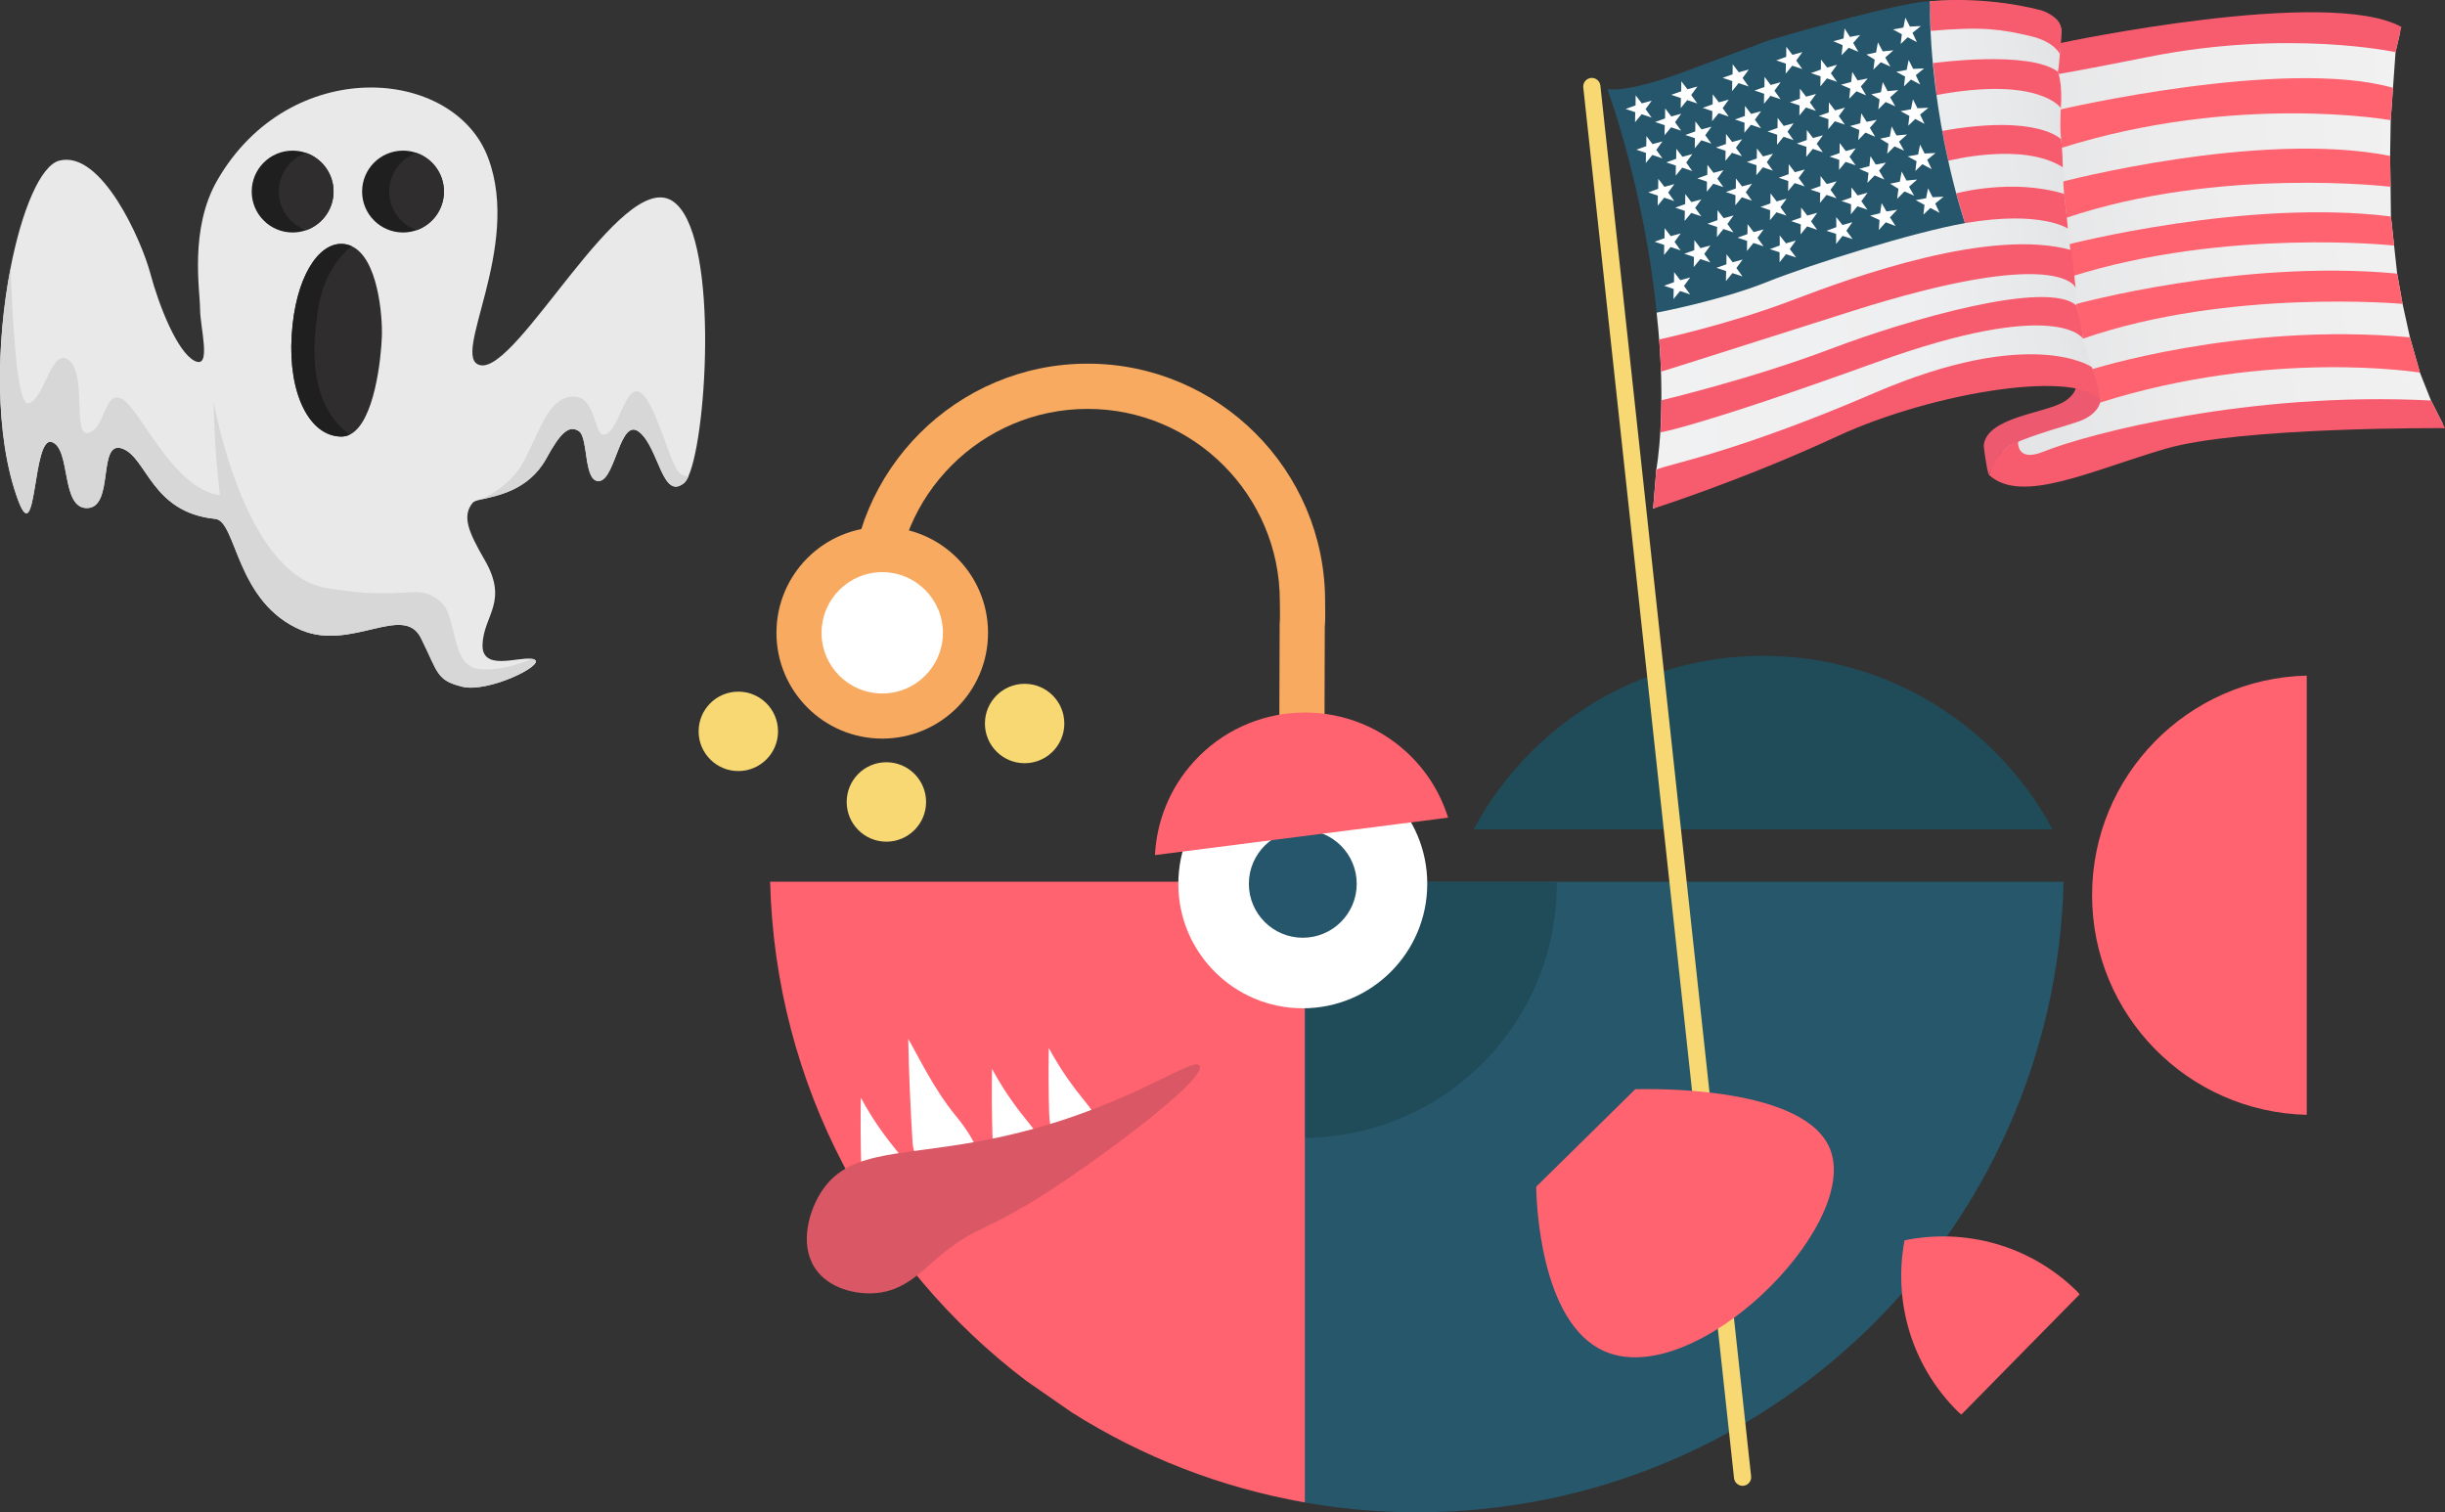 <?xml version="1.0" encoding="UTF-8"?>
<svg id="Layer_2" data-name="Layer 2" xmlns="http://www.w3.org/2000/svg" xmlns:xlink="http://www.w3.org/1999/xlink" viewBox="0 0 854.43 528.48">
  <rect x="0" y="0" width="854.43" height="528.48" fill="#333333" stroke="none"/>
  <defs>
    <style>
      .cls-1 {
        fill: url(#linear-gradient);
      }

      .cls-1, .cls-2, .cls-3, .cls-4, .cls-5, .cls-6, .cls-7, .cls-8, .cls-9, .cls-10, .cls-11, .cls-12, .cls-13, .cls-14, .cls-15, .cls-16, .cls-17 {
        stroke-width: 0px;
      }

      .cls-18 {
        fill: none;
        stroke: #f7d872;
        stroke-linecap: round;
        stroke-miterlimit: 10;
        stroke-width: 6px;
      }

      .cls-2 {
        fill: url(#linear-gradient-2);
      }

      .cls-3 {
        fill: url(#linear-gradient-3);
      }

      .cls-4 {
        fill: #f8aa61;
      }

      .cls-5 {
        fill: #f7d872;
      }

      .cls-6 {
        fill: #26576b;
      }

      .cls-7 {
        fill: #26566c;
      }

      .cls-8 {
        fill: #201f1f;
      }

      .cls-9 {
        fill: #204b59;
      }

      .cls-10 {
        fill: #d7d7d7;
      }

      .cls-11 {
        fill: #da5865;
      }

      .cls-12 {
        fill: #302d2e;
      }

      .cls-13 {
        fill: #ff636f;
      }

      .cls-14 {
        fill: #fff;
      }

      .cls-15 {
        fill: #ed5a70;
      }

      .cls-16 {
        fill: #f75c6e;
      }

      .cls-17 {
        fill: #e9e9e9;
      }
    </style>
    <linearGradient id="linear-gradient" x1="812.52" y1="247.44" x2="815.26" y2="247.44" gradientTransform="translate(-116.09 -91.2) rotate(-6.23)" gradientUnits="userSpaceOnUse">
      <stop offset="0" stop-color="#a91f23"/>
      <stop offset=".12" stop-color="#b91f25"/>
      <stop offset=".28" stop-color="#c51f26"/>
      <stop offset=".5" stop-color="#cc1f27"/>
      <stop offset="1" stop-color="#cf2028"/>
    </linearGradient>
    <linearGradient id="linear-gradient-2" x1="783.84" y1="270.72" x2="938.09" y2="270.72" gradientTransform="translate(-116.09 -91.2) rotate(-6.23)" gradientUnits="userSpaceOnUse">
      <stop offset="0" stop-color="#e2e3e4"/>
      <stop offset=".04" stop-color="#e3e4e5"/>
      <stop offset=".48" stop-color="#ededee"/>
      <stop offset="1" stop-color="#f1f1f2"/>
    </linearGradient>
    <linearGradient id="linear-gradient-3" x1="660.53" y1="259.78" x2="820.43" y2="259.78" gradientTransform="translate(-116.09 -91.2) rotate(-6.23)" gradientUnits="userSpaceOnUse">
      <stop offset="0" stop-color="#f1f1f2"/>
      <stop offset=".62" stop-color="#eeeff0"/>
      <stop offset=".89" stop-color="#e7e8e9"/>
      <stop offset="1" stop-color="#e2e3e4"/>
    </linearGradient>
  </defs>
  <g id="Layer_1-2" data-name="Layer 1">
    <g>
      <g>
        <path class="cls-6" d="m451.84,308.13v216.18c14.02,2.72,28.49,4.18,43.31,4.18,122.96,0,222.93-98.13,226.01-220.35h-269.32Z"/>
        <path class="cls-9" d="m544.03,308.86c0,49.01-39.74,88.75-88.75,88.75-1.17,0-2.29-.13-3.44-.17v-89.3h92.15c0,.25.04.49.04.73Z"/>
        <path class="cls-4" d="m462.62,328.93l-15.81-.03.38-110.98c.15-1.45.12-3.47.09-5.42l-.03-2.42c0-37.05-30.14-67.19-67.18-67.19-37.04,0-67.18,30.14-67.18,67.19,0,2.32.12,4.66.39,7.17l-15.72,1.66c-.32-3.06-.48-5.95-.48-8.83,0-45.76,37.22-83,82.99-83,45.76,0,83,37.23,83,83l.02,2.17c.03,2.17.07,4.61-.13,6.89l-.33,109.8Z"/>
        <path class="cls-13" d="m806.12,236.1c-41.59.97-75.02,34.92-75.02,76.74,0,41.83,33.43,75.77,75.02,76.74v-153.48Z"/>
        <path class="cls-4" d="m345.28,221.14c0,20.41-16.55,36.97-36.97,36.97-20.42,0-36.97-16.56-36.97-36.97,0-20.42,16.55-36.97,36.97-36.97,20.41,0,36.97,16.55,36.97,36.97Z"/>
        <path class="cls-14" d="m329.51,221.14c0,11.71-9.49,21.2-21.2,21.2-11.71,0-21.2-9.49-21.2-21.2,0-11.71,9.49-21.2,21.2-21.2,11.71,0,21.2,9.49,21.2,21.2Z"/>
        <path class="cls-13" d="m685.41,494.33c-.38-.34-.78-.62-1.13-.98-16.45-16.19-22.71-38.82-18.72-59.91,21.03-4.31,43.75,1.58,60.2,17.76.36.36.65.75.99,1.11l-41.34,42.02Z"/>
        <path class="cls-13" d="m374.58,493.6c24.39,15.4,51.92,26.28,81.42,31.43v-216.91h-186.87c1.8,71.23,36.53,134.24,89.52,174.43l15.92,11.04Z"/>
        <path class="cls-9" d="m514.97,289.85c19.31-36.09,57.35-60.67,101.15-60.67,43.8,0,81.83,24.58,101.15,60.67h-202.3Z"/>
        <g>
          <line class="cls-18" x1="556.28" y1="30.23" x2="608.96" y2="516.22"/>
          <g>
            <line class="cls-1" x1="720.96" y1="64.04" x2="718.73" y2="68.86"/>
            <g>
              <path class="cls-2" d="m720,16.35s93.98-18.87,118.76-5.11l-1.61,6.98-.89,12.46-.8,11.31-.21,12.49.16,10.79.12,10.37,1.11,10.16,1.07,9.8,1.89,10.59,2.57,11.67,3.49,12.34,3.88,9.76,4.17,8.23s-11.29-3.72-24.11-3.41c-12.82.31-95.11,11.63-112.83,19.8-17.71,8.17-19.71-8.6-14.68-12.11,5.03-3.51,32.11-3.52,30.18-15.02-1.93-11.5-6.56-19.68-7.03-26.24-.46-6.56-14.19-72.71-5.24-94.87Z"/>
              <path class="cls-16" d="m720.09,15.03s93.42-19.85,119.11-5.61l-2.04,8.81s-37.3-8.08-86.12,1.61c-25.06,4.98-31.67,6.04-31.67,6.04,0,0-4.25-1.77.72-10.85Z"/>
              <path class="cls-13" d="m720.16,38.22s78.29-18.26,116.1-7.53l-.8,11.31s-53.67-9.58-114.92,9.64c0,0-2.36-10.24-.38-13.42Z"/>
              <path class="cls-13" d="m720.05,63.65s69.27-18.27,115.2-9.17l.16,10.79s-60.07-7.16-113.58,10.93l-1.78-12.54Z"/>
              <path class="cls-13" d="m722.43,85.5s62.6-16.2,113.1-9.85l1.11,10.16s-58.77-6.27-112.98,10.88l-1.22-11.19Z"/>
              <path class="cls-13" d="m725.12,106.35s57.49-15.9,112.59-10.74l1.89,10.59s-60.79-5.49-111.66,12.14l-2.81-12Z"/>
              <path class="cls-13" d="m730.18,129.32s52.28-16.88,111.99-11.45l3.49,12.34s-51.95-8.47-111.76,10.47l-3.72-11.37Z"/>
              <path class="cls-16" d="m849.54,139.97l4.88,9.65s-71.35-.52-97.79,7.24c-26.44,7.77-50.09,19.39-61.46,9.2,0,0,.65-7.45,10.08-12.01,0,0-.89,7.71,8.76,3.82,15.76-6.34,72.11-21.17,135.53-17.91Z"/>
              <path class="cls-15" d="m725.45,135.47s-.34,2.57-4.11,4.89c-6.76,4.16-27.26,5.36-28.11,15.43,0,0,.9,8,1.83,10.29,0,0,1.94-8,8.93-11.16,6.98-3.15,18.44-6.21,22.5-7.65,6.35-2.25,8.21-6.74,7.32-8.38,0,0-2.99-3.81-8.36-3.43Z"/>
            </g>
            <g>
              <path class="cls-3" d="m674.42.46s30.37-1.99,43.79,6.07c0,0,2.21,1.58,2.09,4.43-.12,2.85-.71,13.11-1.17,14.11,0,0,1.44,3.89,1.04,12.67-.39,8.78.11,10.83.22,11.94.11,1.12.5,8.13.46,8.79-.04.66.31,8.04.46,9.27.15,1.23,2.19,19.71,2.19,19.71l1.43,13.14s.82,3.49.67,6.16c0,0,2.28,10.03,2.31,11.59,0,0,2.2,7.07,3.39,10.69,1.19,3.62,3.18,11.65,3.18,11.65,0,0-3.42-15.37-49.69-3.15-46.27,12.22-107.09,40.21-107.09,40.21l1.11-13.62s3.94-20.69.11-54.91"/>
              <path class="cls-16" d="m674.42.46s17.96-2.24,38.96,3.15c0,0,7.12,2.16,7,7.23-.12,5.08-.35,6.49-.57,8.04,0,0-1.77-4.33-10.5-6.33-9.88-2.27-16.23-3.37-34.55-1.76l-.39-8.45"/>
              <path class="cls-16" d="m675.54,22.05s33.46-4.61,43.6,3.02c0,0,1.7,3.99,1.04,12.67,0,0-7.51-11.24-43.43-4.52l-1.22-11.16Z"/>
              <path class="cls-16" d="m720.24,48.65s-8.17-8.88-41.52-2.9l2.11,10.45s26.07-6.78,40.03,2.27c0,0-.14-7.49-.62-9.83Z"/>
              <path class="cls-16" d="m683.61,67.58s19.52-5.38,37.72.17c0,0,1.05,8.71,1.31,12.12,0,0-9.39-6.45-35.95-1.89,0,0-2.73-9.03-3.08-10.39Z"/>
              <path class="cls-16" d="m579.81,118.63s24.4-5.26,46.44-13.69c22.04-8.43,69.44-25.45,97.66-17.52l1.43,13.14s-5.19-15.08-78.88,8.4c-63.5,20.24-65.99,20.92-65.99,20.92,0,0-.46-10.75-.66-11.25Z"/>
              <path class="cls-16" d="m580.59,139.89s31.34-7.43,59.05-17.93c27.7-10.5,75.91-24.29,85.98-15.2,0,0,2.2,8.07,2.31,11.59,0,0-8.74-14.69-72.4,8.32-61.77,22.33-75.22,24.42-75.22,24.42,0,0,.27-7.97.28-11.19Z"/>
              <path class="cls-16" d="m578.83,164.12l-1.11,13.62s30.98-9.82,64.4-25.31c33.42-15.49,85.59-23.89,92.39-11.75,0,0-2.46-11.16-3.64-12.49,0,0-21.04-14.45-75.75,9.1-48.63,20.93-72.21,24.92-76.28,26.82Z"/>
            </g>
            <path class="cls-7" d="m561.72,31.15s12.95,34.94,17.21,78.11c0,0,22.26-4.2,38.3-10.62,16.04-6.43,51.2-17.43,69.45-20.67,0,0-12.27-35.66-12.27-77.51,0,0-6.77-.82-56.27,13.62,0,0-23.73,8.82-30.88,11.47-7.15,2.65-19.47,6.49-25.55,5.59Z"/>
            <g>
              <polygon class="cls-14" points="571.56 36.83 571.6 33.32 573.74 36.13 577.21 35.17 575.06 38.14 577.18 41.1 573.67 39.93 571.38 42.72 571.45 39.21 568.09 38.07 571.56 36.83"/>
              <polygon class="cls-14" points="585.76 55.5 585.8 51.99 587.94 54.79 591.41 53.84 589.26 56.8 591.38 59.77 587.87 58.59 585.59 61.39 585.65 57.87 582.29 56.74 585.76 55.5"/>
              <polygon class="cls-14" points="575.31 51.07 575.35 47.56 577.49 50.36 580.97 49.41 578.81 52.38 580.94 55.34 577.43 54.16 575.14 56.96 575.2 53.44 571.84 52.31 575.31 51.07"/>
              <polygon class="cls-14" points="579.46 65.99 579.5 62.48 581.64 65.29 585.12 64.33 582.96 67.3 585.09 70.26 581.58 69.08 579.29 71.88 579.36 68.37 575.99 67.23 579.46 65.99"/>
              <polygon class="cls-14" points="588.9 71.32 588.94 67.81 591.07 70.62 594.55 69.67 592.39 72.63 594.52 75.59 591.01 74.42 588.72 77.21 588.79 73.7 585.42 72.56 588.9 71.32"/>
              <polygon class="cls-14" points="600.17 76.95 600.21 73.44 602.34 76.24 605.82 75.29 603.66 78.26 605.79 81.22 602.28 80.04 599.99 82.84 600.06 79.32 596.69 78.19 600.17 76.95"/>
              <polygon class="cls-14" points="618.69 71.08 618.73 67.57 620.87 70.38 624.35 69.43 622.19 72.39 624.32 75.35 620.81 74.18 618.52 76.97 618.59 73.46 615.22 72.32 618.69 71.08"/>
              <polygon class="cls-14" points="636.18 65.02 636.22 61.51 638.36 64.31 641.84 63.36 639.68 66.33 641.81 69.29 638.3 68.11 636.01 70.91 636.08 67.39 632.71 66.25 636.18 65.02"/>
              <polygon class="cls-14" points="581.68 83.23 581.72 79.72 583.86 82.52 587.34 81.57 585.18 84.53 587.31 87.49 583.8 86.32 581.51 89.11 581.58 85.6 578.21 84.46 581.68 83.23"/>
              <polygon class="cls-14" points="592.08 87.43 592.12 83.92 594.26 86.72 597.73 85.77 595.57 88.73 597.7 91.7 594.19 90.52 591.9 93.32 591.97 89.8 588.6 88.66 592.08 87.43"/>
              <polygon class="cls-14" points="585 98.61 585.04 95.1 587.18 97.91 590.65 96.96 588.49 99.92 590.62 102.88 587.11 101.71 584.82 104.5 584.89 100.99 581.53 99.85 585 98.61"/>
              <polygon class="cls-14" points="603.31 92.36 603.35 88.85 605.49 91.65 608.97 90.7 606.81 93.66 608.94 96.62 605.43 95.45 603.14 98.25 603.21 94.73 599.84 93.59 603.31 92.36"/>
              <polygon class="cls-14" points="621.95 85.78 621.93 82.27 624.12 85.04 627.58 84.04 625.47 87.03 627.66 89.96 624.12 88.84 621.89 91.67 621.89 88.16 618.5 87.07 621.95 85.78"/>
              <polygon class="cls-14" points="641.72 79.37 641.69 75.86 643.88 78.63 647.34 77.63 645.24 80.62 647.42 83.55 643.89 82.43 641.65 85.26 641.65 81.74 638.27 80.66 641.72 79.37"/>
              <polygon class="cls-14" points="610.66 81.81 610.7 78.31 612.84 81.11 616.32 80.16 614.16 83.12 616.29 86.08 612.77 84.91 610.49 87.7 610.55 84.19 607.19 83.05 610.66 81.81"/>
              <polygon class="cls-14" points="629.39 76.03 629.43 72.52 631.57 75.33 635.05 74.37 632.89 77.34 635.02 80.3 631.51 79.12 629.22 81.92 629.29 78.41 625.92 77.27 629.39 76.03"/>
              <polygon class="cls-14" points="646.98 69.01 647.02 65.5 649.16 68.3 652.63 67.35 650.47 70.31 652.6 73.28 649.09 72.1 646.8 74.9 646.87 71.38 643.51 70.24 646.98 69.01"/>
              <polygon class="cls-14" points="606.59 65.86 606.63 62.35 608.77 65.15 612.25 64.2 610.09 67.17 612.22 70.13 608.71 68.95 606.42 71.75 606.49 68.23 603.12 67.1 606.59 65.86"/>
              <polygon class="cls-14" points="625.05 60.88 625.09 57.37 627.23 60.18 630.7 59.23 628.55 62.19 630.67 65.15 627.16 63.98 624.87 66.77 624.94 63.26 621.58 62.12 625.05 60.88"/>
              <polygon class="cls-14" points="642.85 53.49 642.89 49.98 645.02 52.78 648.5 51.83 646.34 54.79 648.47 57.76 644.96 56.58 642.67 59.38 642.74 55.86 639.37 54.72 642.85 53.49"/>
              <polygon class="cls-14" points="596.63 61.1 596.67 57.59 598.81 60.4 602.29 59.45 600.13 62.41 602.26 65.37 598.74 64.2 596.46 66.99 596.52 63.48 593.16 62.34 596.63 61.1"/>
              <polygon class="cls-14" points="613.93 55.37 613.97 51.86 616.11 54.67 619.59 53.72 617.43 56.68 619.56 59.64 616.05 58.46 613.76 61.26 613.83 57.75 610.46 56.61 613.93 55.37"/>
              <polygon class="cls-14" points="631.38 48.93 631.42 45.42 633.56 48.23 637.04 47.28 634.88 50.24 637.01 53.2 633.5 52.03 631.21 54.82 631.28 51.31 627.91 50.17 631.38 48.93"/>
              <polygon class="cls-14" points="592.42 45.93 592.47 42.42 594.6 45.22 598.08 44.27 595.92 47.24 598.05 50.2 594.54 49.02 592.25 51.82 592.32 48.31 588.95 47.16 592.42 45.93"/>
              <polygon class="cls-14" points="609.76 40.52 609.8 37.01 611.94 39.81 615.42 38.86 613.26 41.82 615.39 44.78 611.88 43.61 609.59 46.41 609.65 42.89 606.29 41.75 609.76 40.52"/>
              <polygon class="cls-14" points="628.98 34.49 629.01 30.98 631.15 33.78 634.63 32.83 632.47 35.79 634.6 38.75 631.09 37.58 628.8 40.37 628.87 36.86 625.5 35.72 628.98 34.49"/>
              <polygon class="cls-14" points="603.14 50.32 603.18 46.81 605.31 49.61 608.79 48.66 606.63 51.62 608.76 54.59 605.25 53.41 602.96 56.2 603.03 52.69 599.66 51.55 603.14 50.32"/>
              <polygon class="cls-14" points="621.17 44.71 621.21 41.2 623.35 44.01 626.82 43.06 624.67 46.02 626.79 48.98 623.28 47.81 621 50.6 621.06 47.09 617.7 45.95 621.17 44.71"/>
              <polygon class="cls-14" points="639.08 39.28 639.12 35.77 641.26 38.57 644.74 37.62 642.58 40.58 644.71 43.55 641.2 42.37 638.91 45.16 638.98 41.65 635.61 40.51 639.08 39.28"/>
              <polygon class="cls-14" points="655.62 18.33 656.25 14.79 657.94 17.95 661.66 17.59 658.82 20.1 660.62 23.25 657.26 21.75 654.68 24.33 655.13 20.83 652.22 19.07 655.62 18.33"/>
              <polygon class="cls-14" points="657.32 32.23 657.96 28.69 659.64 31.85 663.37 31.49 660.53 34 662.32 37.15 658.96 35.65 656.39 38.23 656.83 34.73 653.93 32.96 657.32 32.23"/>
              <polygon class="cls-14" points="660.42 47.73 661.06 44.19 662.74 47.35 666.47 47 663.63 49.5 665.42 52.65 662.06 51.15 659.49 53.73 659.93 50.23 657.03 48.47 660.42 47.73"/>
              <polygon class="cls-14" points="663.92 63.48 664.55 59.94 666.24 63.1 669.96 62.74 667.13 65.25 668.92 68.4 665.56 66.9 662.98 69.47 663.43 65.98 660.52 64.21 663.92 63.48"/>
              <polygon class="cls-14" points="587.51 31.9 587.55 28.39 589.69 31.19 593.16 30.24 591.01 33.2 593.13 36.16 589.62 34.99 587.34 37.78 587.4 34.27 584.04 33.13 587.51 31.9"/>
              <polygon class="cls-14" points="581.87 41.39 581.91 37.88 584.04 40.69 587.52 39.74 585.36 42.7 587.49 45.66 583.98 44.49 581.69 47.28 581.76 43.77 578.39 42.63 581.87 41.39"/>
              <polygon class="cls-14" points="598.49 36.46 598.54 32.95 600.67 35.76 604.15 34.81 601.99 37.77 604.12 40.73 600.61 39.56 598.32 42.35 598.39 38.84 595.02 37.7 598.49 36.46"/>
              <polygon class="cls-14" points="616.6 30.4 616.64 26.88 618.78 29.69 622.26 28.74 620.1 31.7 622.23 34.66 618.72 33.49 616.43 36.28 616.5 32.77 613.13 31.63 616.6 30.4"/>
              <polygon class="cls-14" points="636.32 24.31 636.36 20.8 638.5 23.6 641.97 22.65 639.82 25.61 641.95 28.58 638.43 27.4 636.15 30.2 636.21 26.68 632.85 25.54 636.32 24.31"/>
              <polygon class="cls-14" points="605.47 25.96 605.51 22.45 607.64 25.26 611.12 24.31 608.96 27.27 611.09 30.23 607.58 29.06 605.29 31.85 605.36 28.34 601.99 27.2 605.47 25.96"/>
              <polygon class="cls-14" points="624.21 19.86 624.25 16.35 626.39 19.16 629.86 18.21 627.71 21.17 629.83 24.13 626.32 22.96 624.03 25.75 624.1 22.24 620.73 21.1 624.21 19.86"/>
              <polygon class="cls-14" points="644.25 13.44 644.61 9.94 646.48 12.9 650.03 12.23 647.61 15.02 649.46 18.14 646.07 16.69 643.54 19.3 643.93 15.8 640.68 14.4 644.25 13.44"/>
              <polygon class="cls-14" points="646.92 28.63 647.29 25.14 649.16 28.1 652.7 27.42 650.29 30.21 652.13 33.33 648.75 31.89 646.22 34.5 646.6 31 643.36 29.6 646.92 28.63"/>
              <polygon class="cls-14" points="650.08 43.09 650.44 39.59 652.31 42.56 655.86 41.88 653.44 44.67 655.29 47.79 651.9 46.34 649.37 48.96 649.76 45.45 646.51 44.06 650.08 43.09"/>
              <polygon class="cls-14" points="653.29 58.05 653.65 54.55 655.52 57.51 659.07 56.83 656.65 59.62 658.5 62.74 655.11 61.3 652.58 63.91 652.97 60.41 649.73 59.01 653.29 58.05"/>
              <polygon class="cls-14" points="657.03 74.5 657.56 70.96 659.24 73.89 662.98 73.31 660.46 75.95 662.45 79 659 77.68 656.58 80.38 656.81 76.88 653.51 75.36 657.03 74.5"/>
              <polygon class="cls-14" points="665.16 9.63 665.85 6.16 667.43 9.28 671.26 9.11 668.35 11.47 669.89 14.74 666.66 13.02 664.21 15.38 664.61 11.96 661.52 10.29 665.16 9.63"/>
              <polygon class="cls-14" points="666.31 24.42 667 20.96 668.58 24.07 672.41 23.9 669.5 26.27 671.04 29.53 667.81 27.81 665.36 30.18 665.76 26.75 662.67 25.09 666.31 24.42"/>
              <polygon class="cls-14" points="667.81 38.18 668.5 34.71 670.08 37.83 673.91 37.66 671 40.02 672.54 43.29 669.31 41.57 666.86 43.93 667.26 40.51 664.17 38.85 667.81 38.18"/>
              <polygon class="cls-14" points="670.3 53.99 670.99 50.53 672.57 53.64 676.4 53.47 673.49 55.84 675.03 59.11 671.8 57.39 669.35 59.75 669.75 56.32 666.66 54.66 670.3 53.99"/>
              <polygon class="cls-14" points="673.09 69.27 673.79 65.81 675.36 68.92 679.2 68.75 676.28 71.12 677.82 74.38 674.59 72.66 672.15 75.03 672.54 71.6 669.45 69.94 673.09 69.27"/>
            </g>
          </g>
        </g>
        <path class="cls-14" d="m498.77,308.86c0,24.02-19.47,43.49-43.49,43.49-24.02,0-43.5-19.47-43.5-43.49,0-24.02,19.47-43.5,43.5-43.5,24.02,0,43.49,19.48,43.49,43.5Z"/>
        <path class="cls-7" d="m474.12,308.86c0,10.4-8.44,18.84-18.84,18.84-10.41,0-18.85-8.44-18.85-18.84,0-10.41,8.44-18.85,18.85-18.85,10.41,0,18.84,8.44,18.84,18.85Z"/>
        <path class="cls-5" d="m344.19,252.84c0,7.66,6.21,13.87,13.88,13.87,7.66,0,13.87-6.21,13.87-13.87,0-7.67-6.21-13.88-13.87-13.88-7.67,0-13.88,6.21-13.88,13.88Z"/>
        <path class="cls-5" d="m295.88,280.25c0,7.66,6.21,13.88,13.87,13.88,7.66,0,13.88-6.21,13.88-13.88,0-7.66-6.21-13.88-13.88-13.88s-13.87,6.21-13.87,13.88Z"/>
        <path class="cls-5" d="m244.14,255.58c0,7.66,6.21,13.87,13.87,13.87,7.67,0,13.88-6.21,13.88-13.87s-6.21-13.88-13.88-13.88c-7.66,0-13.87,6.21-13.87,13.88Z"/>
        <path class="cls-13" d="m403.61,298.82c.59-11.74,5.11-23.36,13.65-32.72,19.54-21.41,52.73-22.93,74.15-3.39,7.1,6.48,11.96,14.47,14.64,23.02-15.03,1.92-30.06,3.84-45.08,5.76-19.12,2.44-38.24,4.89-57.36,7.33Z"/>
        <path class="cls-14" d="m327,419.43c-.22-.08,3.61-2.31,3.35-2.46-6.1-3.57-11.13-12.71-11.43-17.54-.74-11.65-1.28-23.73-1.53-36.36,3.39,5.75,8.86,17.43,16.63,26.87,8.4,10.2,9.74,17.14,9.19,22.66-.83,8.21-9.36,9.42-16.21,6.82Z"/>
        <path class="cls-14" d="m305.38,417.92c-.13-.06-.28-.13-.43-.22-3.62-2.29-3.94-9.14-4.02-12.06-.19-7.07-.24-14.39-.11-22.05,1.92,3.56,5,8.79,9.5,14.68,4.86,6.36,7.47,8.5,7.01,11.83-.68,4.95-7.86,9.55-11.95,7.82Z"/>
        <path class="cls-14" d="m351.24,407.85c-.13-.06-.28-.12-.43-.22-3.61-2.3-3.94-9.14-4.02-12.06-.19-7.07-.24-14.39-.11-22.05,1.92,3.56,5,8.79,9.5,14.68,4.86,6.36,7.47,8.5,7.01,11.83-.68,4.95-7.86,9.55-11.95,7.82Z"/>
        <path class="cls-14" d="m371.07,400.56c-.13-.06-.28-.12-.43-.22-3.61-2.3-3.94-9.14-4.02-12.06-.19-7.07-.24-14.39-.11-22.05,1.92,3.56,5,8.79,9.5,14.68,4.86,6.36,7.47,8.5,7.01,11.83-.68,4.95-7.86,9.55-11.95,7.82Z"/>
        <path class="cls-11" d="m287.43,415.86c-4.77,7-8.1,18.81-2.72,27.16,4.74,7.35,14.62,9.54,21.73,8.83,9.03-.9,14.67-6.6,20.37-11.54,15.44-13.41,16.25-8.1,45.49-27.84,18.38-12.4,49.4-35.85,46.91-40.03-2.21-3.72-26.27,15.65-70.67,25.12-32.1,6.84-50.99,3.45-61.11,18.31Z"/>
        <path class="cls-13" d="m571.47,380.63c-11.54,11.36-23.09,22.71-34.63,34.07.05,3.95,1.05,47.61,23.93,57.54,31.49,13.67,88.93-43.25,78.93-70.27-8.31-22.47-62.21-21.5-68.24-21.34Z"/>
      </g>
      <g>
        <g>
          <path class="cls-17" d="m240.62,166.4c-.52,1.17-1.06,2-1.61,2.44-7.57,6.05-8.7-12.1-15.51-17.78-6.81-5.67-8.32,16.27-14,17.02-5.67.76-3.78-15.13-7.19-17.4-3.4-2.27-6.42.42-11.35,9.46-6.22,11.41-17.62,13.16-22.97,14.43-1.41.34-2.4.64-2.76,1.08-3.89,4.71-1.55,10.17,4.16,20.05,8.45,14.62-.38,19.29-.76,29.5-.35,9.44,12.23,4.33,17.12,5,.4.05.75.15,1.03.29,3.78,1.89-16.27,11.73-25.34,9.46-9.08-2.27-8.32-4.92-14.37-17.02-6.05-12.1-24.21,4.54-41.61-2.65-23.18-9.58-22.69-38.2-30.26-38.96-22.41-2.24-23.83-21.56-32.53-24.58-8.7-3.03-2.65,20.43-12.1,20.8-9.46.38-5.67-20.8-12.48-23.07-6.81-2.27-5.16,38.06-11.73,20.43-8.43-22.63-7.63-55.53-2.72-80.99,3.94-20.45,10.52-36.1,17.1-37.78,14.75-3.78,28.75,27.99,31.77,39.34,3.03,11.35,9.46,27.61,15.51,30.64,6.05,3.03,1.89-11.73,1.89-18.16s-3.82-27.91,6.05-45.01c25.34-43.88,82.46-39.72,94.56-7.94,12.1,31.77-13.62,70.35-2.65,72.62,13.1,2.71,49.17-68.46,66.95-57.49,16.49,10.18,12.48,81.23,5.77,96.28Z"/>
          <path class="cls-10" d="m161.47,239.96c-9.08-2.27-8.32-4.92-14.37-17.02-6.05-12.1-24.21,4.54-41.61-2.65-23.18-9.58-22.69-38.2-30.26-38.96-22.41-2.24-23.83-21.56-32.53-24.58-8.7-3.03-2.65,20.43-12.1,20.8-9.46.38-5.67-20.8-12.48-23.07-6.81-2.27-5.16,38.06-11.73,20.43-8.43-22.63-7.63-55.53-2.72-80.99.74,15.5,1.94,47.75,6.21,47.03,5.61-.94,8.1-20.25,14.33-14.95,6.23,5.3.93,27.1,6.85,25.24,5.92-1.87,5.3-14.95,11.53-11.84,6.23,3.12,17.76,31.47,34.27,33.65-2.18-18.07-2.18-32.71-2.18-32.71,0,0,10.28,60.13,39.26,65.12,28.98,4.98,31.93-2.41,40.19,4.98,5.92,5.3,3.12,22.43,13.4,23.37,7.52.68,14.85-2.06,18.25-3.58.4.05.75.15,1.03.29,3.78,1.89-16.27,11.73-25.34,9.46Z"/>
          <path class="cls-10" d="m240.62,166.4c-.52,1.17-1.06,2-1.61,2.44-7.57,6.05-8.7-12.1-15.51-17.78-6.81-5.67-8.32,16.27-14,17.02-5.67.76-3.78-15.13-7.19-17.4-3.4-2.27-6.42.42-11.35,9.46-6.22,11.41-17.62,13.16-22.97,14.43,4.01-1.81,11.43-6.05,15.46-14.12,5.72-11.43,8.74-21.69,16.81-21.85,8.07-.17,7.24,13.17,10.59,13.28,5.21.17,7.23-16.98,12.44-14.96,5.21,2.02,10.43,23.7,13.62,27.74,1.09,1.38,2.42,1.79,3.69,1.75Z"/>
        </g>
        <g>
          <g>
            <path class="cls-8" d="m116.56,66.94c0,6.24-3.99,11.54-9.56,13.49-1.48.52-3.08.81-4.74.81-7.9,0-14.3-6.4-14.3-14.3s6.4-14.3,14.3-14.3c1.66,0,3.26.28,4.74.81,5.57,1.95,9.56,7.25,9.56,13.49Z"/>
            <path class="cls-12" d="m116.56,66.94c0,6.24-3.99,11.54-9.56,13.49-5.57-1.95-9.56-7.26-9.56-13.49s3.99-11.54,9.56-13.49c5.57,1.95,9.56,7.25,9.56,13.49Z"/>
          </g>
          <g>
            <path class="cls-8" d="m155.14,66.94c0,6.24-3.99,11.54-9.56,13.49-1.48.52-3.08.81-4.74.81-7.9,0-14.3-6.4-14.3-14.3s6.4-14.3,14.3-14.3c1.66,0,3.26.28,4.74.81,5.57,1.95,9.56,7.25,9.56,13.49Z"/>
            <path class="cls-12" d="m155.14,66.94c0,6.24-3.99,11.54-9.56,13.49-5.57-1.95-9.56-7.26-9.56-13.49s3.99-11.54,9.56-13.49c5.57,1.95,9.56,7.25,9.56,13.49Z"/>
          </g>
          <g>
            <path class="cls-12" d="m133.45,117.5c-.23,7.32-2.53,30.19-11.23,34.39-.89.43-1.85.67-2.89.67-11.1,0-18.66-14.88-17.4-35.3,1.26-20.43,9.34-32.37,17.65-32.03,1.19.05,2.28.32,3.28.78,9.2,4.23,10.82,24.22,10.59,31.5Z"/>
            <path class="cls-8" d="m122.22,151.89c-.89.43-1.85.67-2.89.67-11.1,0-18.66-14.88-17.4-35.3,1.26-20.43,9.34-32.37,17.65-32.03,1.19.05,2.28.32,3.28.78-3.88,3.19-9.82,9.93-11.73,22.23-2.57,16.57-2,33.92,11.08,43.65Z"/>
          </g>
        </g>
      </g>
    </g>
  </g>
</svg>
